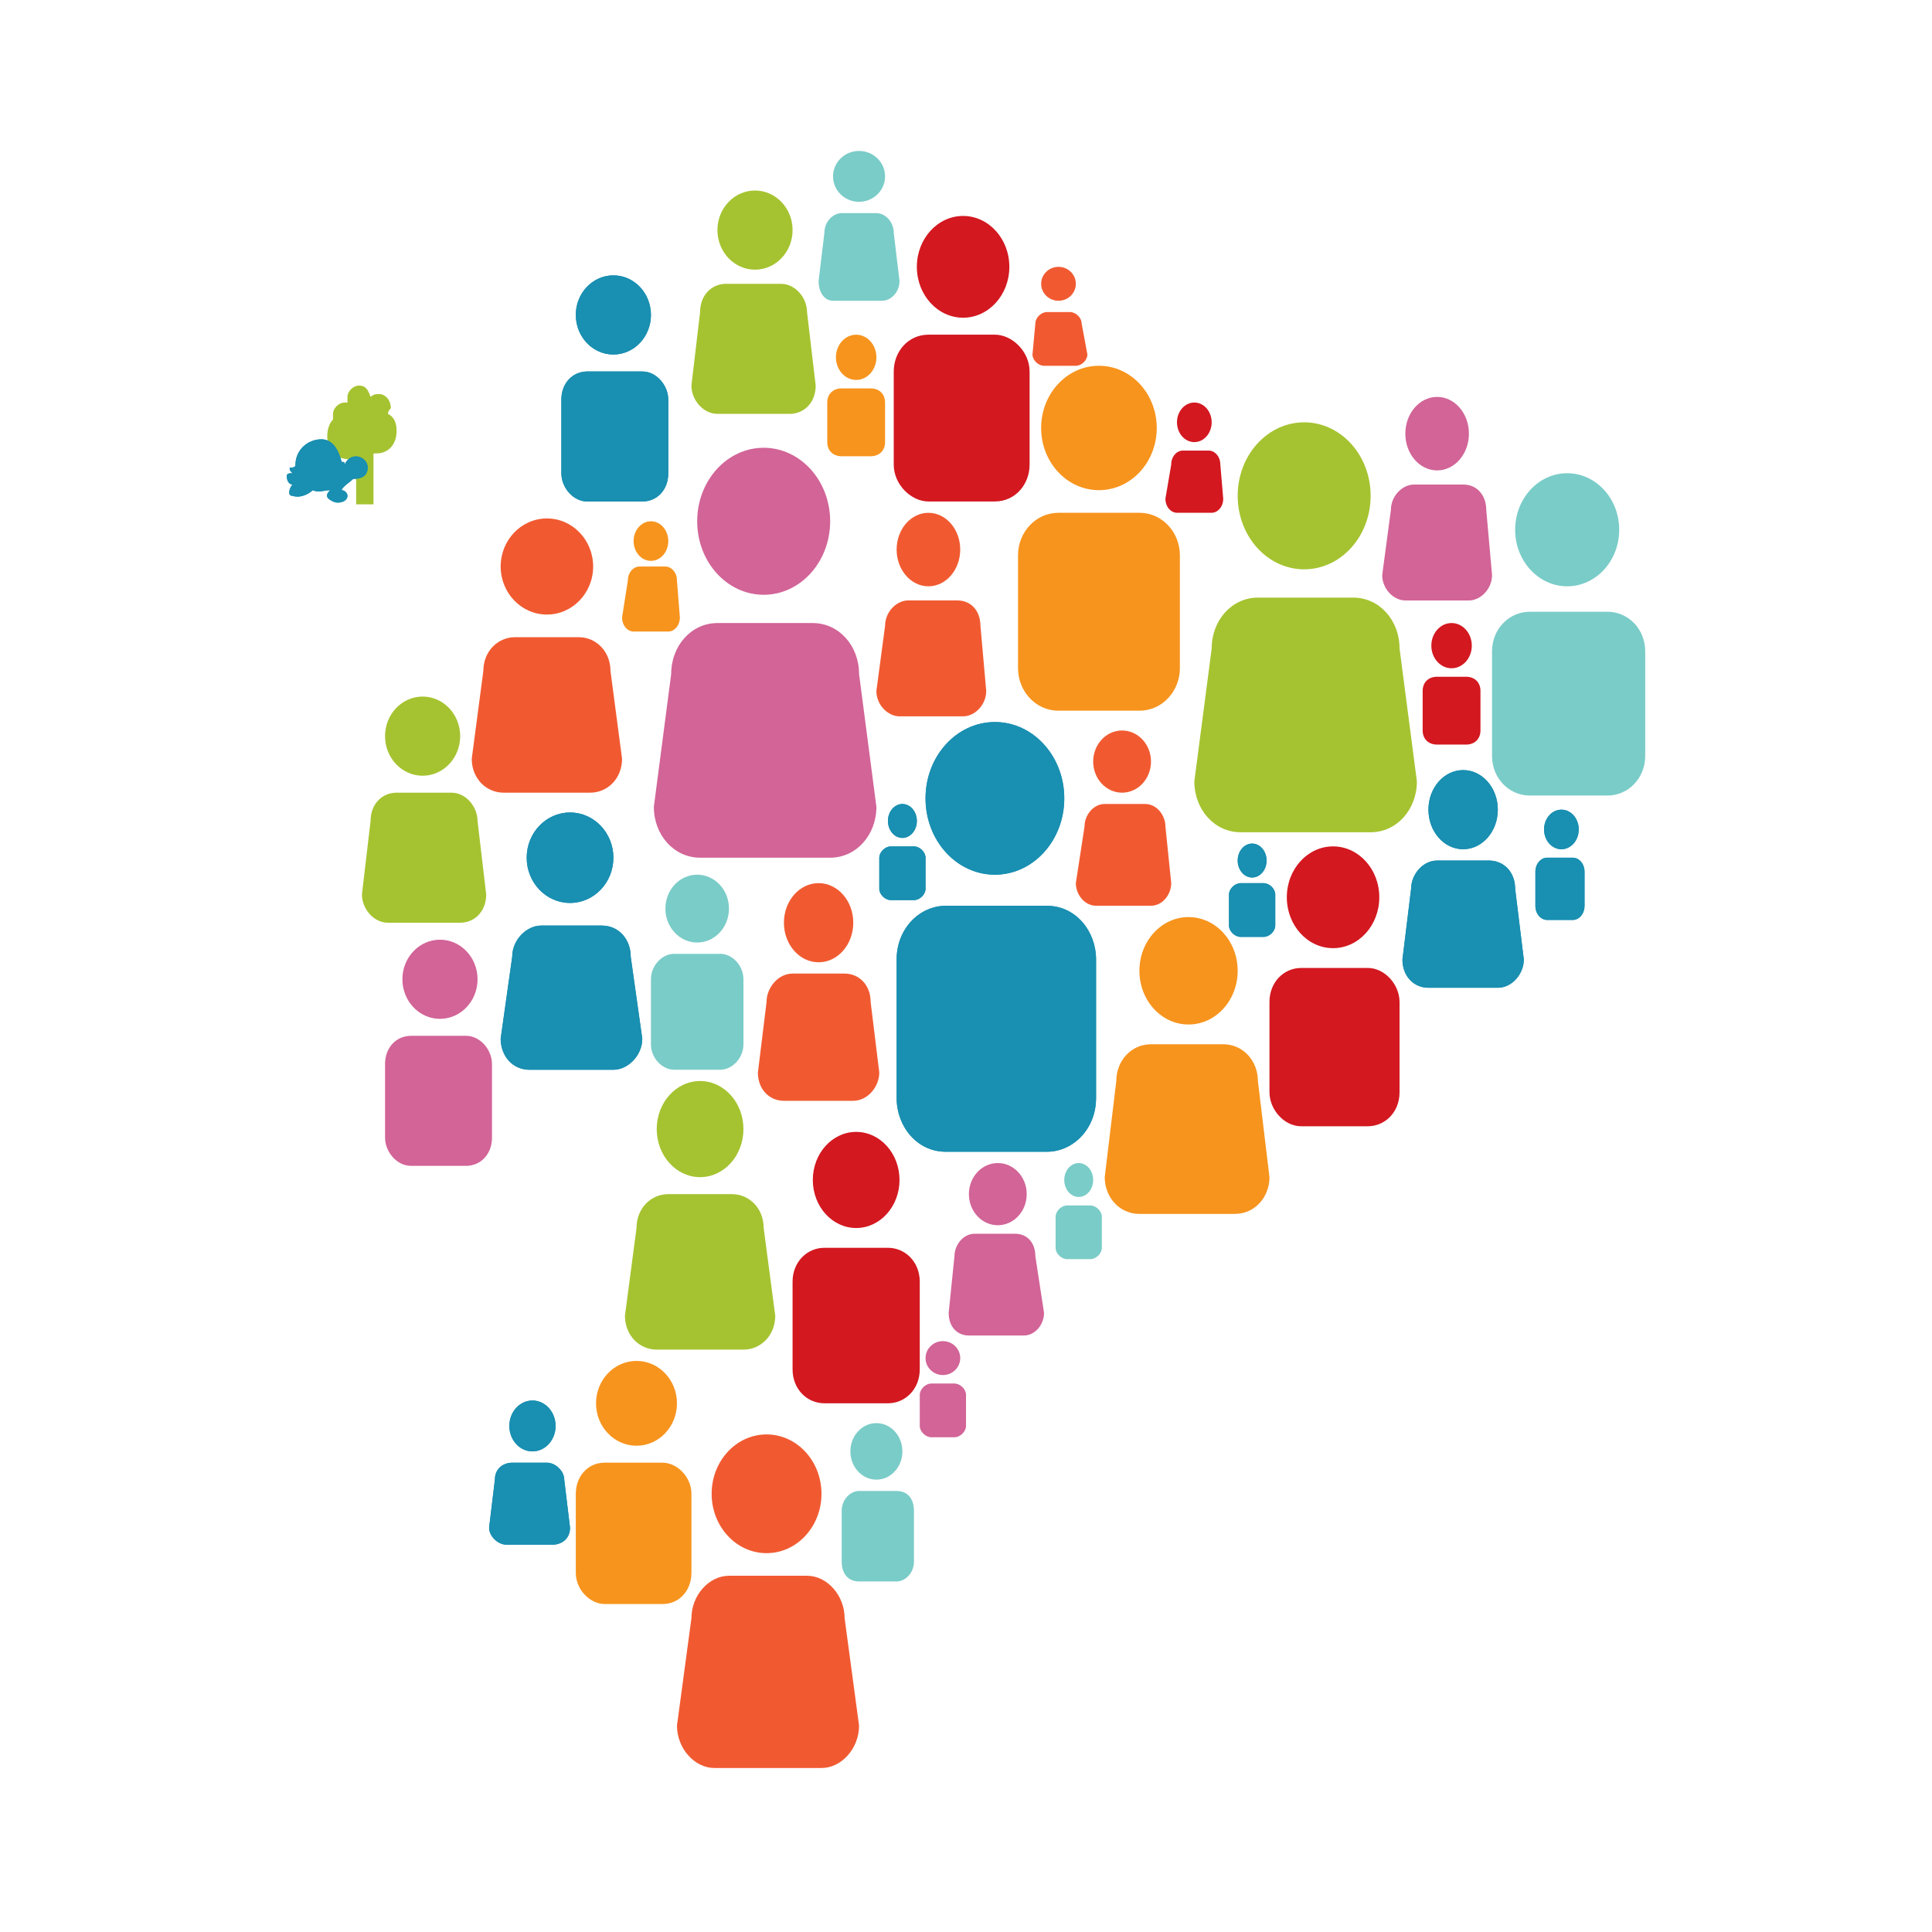 <svg xmlns="http://www.w3.org/2000/svg" width="128" height="128" viewBox="0 0 128 128" fill="none">
    <script xmlns="" />
    <path
        d="M32.596 75.368C32.596 76.492 31.83 77.241 30.873 77.241H27.235C26.277 77.241 25.511 76.304 25.511 75.368V70.498C25.511 69.374 26.277 68.625 27.235 68.625H30.873C31.83 68.625 32.596 69.561 32.596 70.498V75.368Z"
        fill="#D26497" />
    <path
        d="M29.149 67.501C30.524 67.501 31.639 66.327 31.639 64.879C31.639 63.431 30.524 62.257 29.149 62.257C27.775 62.257 26.66 63.431 26.66 64.879C26.66 66.327 27.775 67.501 29.149 67.501Z"
        fill="#D26497" />
    <path
        d="M58.064 53.454C58.064 55.327 56.724 56.825 55 56.825H46.383C44.66 56.825 43.319 55.327 43.319 53.454L44.468 44.651C44.468 42.778 45.809 41.279 47.532 41.279H53.851C55.575 41.279 56.915 42.778 56.915 44.651L58.064 53.454Z"
        fill="#D26497" />
    <path
        d="M50.596 39.406C53.028 39.406 55 37.225 55 34.536C55 31.846 53.028 29.666 50.596 29.666C48.163 29.666 46.191 31.846 46.191 34.536C46.191 37.225 48.163 39.406 50.596 39.406Z"
        fill="#D26497" />
    <path
        d="M69.171 86.983C69.171 87.732 68.596 88.481 67.83 88.481H64.192C63.426 88.481 62.852 87.919 62.852 86.983L63.234 83.237C63.234 82.487 63.809 81.738 64.575 81.738H67.256C68.022 81.738 68.596 82.3 68.596 83.237L69.171 86.983Z"
        fill="#D26497" />
    <path
        d="M66.107 81.175C67.165 81.175 68.022 80.253 68.022 79.115C68.022 77.977 67.165 77.055 66.107 77.055C65.05 77.055 64.192 77.977 64.192 79.115C64.192 80.253 65.05 81.175 66.107 81.175Z"
        fill="#D26497" />
    <path
        d="M64.001 94.473C64.001 94.847 63.618 95.222 63.235 95.222H61.703C61.32 95.222 60.937 94.847 60.937 94.473V92.412C60.937 92.038 61.32 91.663 61.703 91.663H63.235C63.618 91.663 64.001 92.038 64.001 92.412V94.473Z"
        fill="#D26497" />
    <path
        d="M62.469 91.101C63.104 91.101 63.618 90.598 63.618 89.977C63.618 89.357 63.104 88.853 62.469 88.853C61.835 88.853 61.32 89.357 61.32 89.977C61.32 90.598 61.835 91.101 62.469 91.101Z"
        fill="#D26497" />
    <path
        d="M98.852 38.096C98.852 39.033 98.086 39.782 97.32 39.782H93.107C92.341 39.782 91.575 39.033 91.575 38.096L92.15 33.788C92.15 32.852 92.916 32.102 93.682 32.102H96.937C97.894 32.102 98.469 32.852 98.469 33.788L98.852 38.096Z"
        fill="#D26497" />
    <path
        d="M95.214 31.166C96.377 31.166 97.32 30.076 97.32 28.731C97.32 27.386 96.377 26.296 95.214 26.296C94.05 26.296 93.107 27.386 93.107 28.731C93.107 30.076 94.05 31.166 95.214 31.166Z"
        fill="#D26497" />
    <path
        d="M45.043 40.906C45.043 41.468 44.66 41.842 44.277 41.842H41.979C41.596 41.842 41.213 41.468 41.213 40.906L41.596 38.471C41.596 37.909 41.979 37.534 42.362 37.534H44.085C44.468 37.534 44.851 37.909 44.851 38.471L45.043 40.906Z"
        fill="#F7941D" />
    <path
        d="M43.127 37.159C43.762 37.159 44.276 36.572 44.276 35.848C44.276 35.124 43.762 34.537 43.127 34.537C42.493 34.537 41.978 35.124 41.978 35.848C41.978 36.572 42.493 37.159 43.127 37.159Z"
        fill="#F7941D" />
    <path
        d="M45.809 104.211C45.809 105.335 45.042 106.271 43.894 106.271H40.064C39.106 106.271 38.149 105.335 38.149 104.211V98.967C38.149 97.843 38.915 96.906 40.064 96.906H43.894C44.851 96.906 45.809 97.843 45.809 98.967V104.211Z"
        fill="#F7941D" />
    <path
        d="M42.17 95.783C43.651 95.783 44.851 94.525 44.851 92.974C44.851 91.422 43.651 90.164 42.17 90.164C40.69 90.164 39.489 91.422 39.489 92.974C39.489 94.525 40.69 95.783 42.17 95.783Z"
        fill="#F7941D" />
    <path
        d="M58.638 29.291C58.638 29.853 58.255 30.228 57.68 30.228H55.766C55.191 30.228 54.808 29.853 54.808 29.291V26.669C54.808 26.107 55.191 25.732 55.766 25.732H57.68C58.255 25.732 58.638 26.107 58.638 26.669V29.291Z"
        fill="#F7941D" />
    <path
        d="M56.724 25.172C57.464 25.172 58.064 24.501 58.064 23.673C58.064 22.846 57.464 22.175 56.724 22.175C55.983 22.175 55.383 22.846 55.383 23.673C55.383 24.501 55.983 25.172 56.724 25.172Z"
        fill="#F7941D" />
    <path
        d="M78.17 44.275C78.17 45.773 77.021 47.085 75.489 47.085H70.128C68.596 47.085 67.447 45.773 67.447 44.275V36.783C67.447 35.285 68.596 33.974 70.128 33.974H75.489C77.021 33.974 78.17 35.285 78.17 36.783V44.275Z"
        fill="#F7941D" />
    <path
        d="M72.808 32.475C74.923 32.475 76.638 30.63 76.638 28.354C76.638 26.078 74.923 24.233 72.808 24.233C70.693 24.233 68.978 26.078 68.978 28.354C68.978 30.63 70.693 32.475 72.808 32.475Z"
        fill="#F7941D" />
    <path
        d="M84.106 77.99C84.106 79.301 83.149 80.424 81.808 80.424H75.489C74.149 80.424 73.191 79.301 73.191 77.99L73.957 71.621C73.957 70.31 74.915 69.186 76.255 69.186H81.043C82.383 69.186 83.34 70.31 83.34 71.621L84.106 77.99Z"
        fill="#F7941D" />
    <path
        d="M78.744 67.876C80.542 67.876 81.999 66.283 81.999 64.317C81.999 62.352 80.542 60.759 78.744 60.759C76.946 60.759 75.489 62.352 75.489 64.317C75.489 66.283 76.946 67.876 78.744 67.876Z"
        fill="#F7941D" />
    <path
        d="M49.255 69.187C49.255 70.123 48.489 70.873 47.723 70.873H44.659C43.893 70.873 43.127 70.123 43.127 69.187V64.879C43.127 63.943 43.893 63.193 44.659 63.193H47.723C48.489 63.193 49.255 63.943 49.255 64.879V69.187Z"
        fill="#7ACCC8" />
    <path
        d="M46.191 62.445C47.354 62.445 48.297 61.439 48.297 60.198C48.297 58.956 47.354 57.95 46.191 57.95C45.028 57.95 44.084 58.956 44.084 60.198C44.084 61.439 45.028 62.445 46.191 62.445Z"
        fill="#7ACCC8" />
    <path
        d="M59.596 18.615C59.596 19.364 59.021 19.926 58.447 19.926H55.191C54.617 19.926 54.234 19.364 54.234 18.615L54.617 15.431C54.617 14.682 55.191 14.12 55.766 14.12H58.064C58.638 14.12 59.213 14.682 59.213 15.431L59.596 18.615Z"
        fill="#7ACCC8" />
    <path
        d="M56.914 13.371C57.866 13.371 58.638 12.617 58.638 11.686C58.638 10.755 57.866 10 56.914 10C55.962 10 55.191 10.755 55.191 11.686C55.191 12.617 55.962 13.371 56.914 13.371Z"
        fill="#7ACCC8" />
    <path
        d="M60.552 103.464C60.552 104.213 59.978 104.775 59.403 104.775H56.914C56.148 104.775 55.765 104.213 55.765 103.464V100.092C55.765 99.343 56.34 98.781 56.914 98.781H59.403C60.169 98.781 60.552 99.343 60.552 100.092V103.464Z"
        fill="#7ACCC8" />
    <path
        d="M58.064 98.031C59.016 98.031 59.787 97.193 59.787 96.158C59.787 95.124 59.016 94.285 58.064 94.285C57.112 94.285 56.34 95.124 56.34 96.158C56.34 97.193 57.112 98.031 58.064 98.031Z"
        fill="#7ACCC8" />
    <path
        d="M73 82.674C73 83.048 72.617 83.423 72.234 83.423H70.702C70.319 83.423 69.936 83.048 69.936 82.674V80.614C69.936 80.239 70.319 79.864 70.702 79.864H72.234C72.617 79.864 73 80.239 73 80.614V82.674Z"
        fill="#7ACCC8" />
    <path
        d="M71.468 79.302C71.996 79.302 72.425 78.799 72.425 78.178C72.425 77.558 71.996 77.055 71.468 77.055C70.939 77.055 70.51 77.558 70.51 78.178C70.51 78.799 70.939 79.302 71.468 79.302Z"
        fill="#7ACCC8" />
    <path
        d="M109 50.084C109 51.582 107.851 52.706 106.511 52.706H101.34C100 52.706 98.851 51.582 98.851 50.084V43.153C98.851 41.655 100 40.531 101.34 40.531H106.511C107.851 40.531 109 41.655 109 43.153V50.084Z"
        fill="#7ACCC8" />
    <path
        d="M103.83 38.844C105.734 38.844 107.277 37.167 107.277 35.099C107.277 33.03 105.734 31.352 103.83 31.352C101.926 31.352 100.383 33.03 100.383 35.099C100.383 37.167 101.926 38.844 103.83 38.844Z"
        fill="#7ACCC8" />
    <path
        d="M32.212 59.259C32.212 60.383 31.446 61.132 30.489 61.132H25.701C24.744 61.132 23.978 60.196 23.978 59.259L24.552 54.39C24.552 53.266 25.319 52.517 26.276 52.517H29.914C30.872 52.517 31.638 53.453 31.638 54.39L32.212 59.259Z"
        fill="#A5C330" />
    <path
        d="M27.999 51.394C29.374 51.394 30.488 50.22 30.488 48.772C30.488 47.323 29.374 46.149 27.999 46.149C26.624 46.149 25.51 47.323 25.51 48.772C25.51 50.22 26.624 51.394 27.999 51.394Z"
        fill="#A5C330" />
    <path
        d="M51.362 87.168C51.362 88.479 50.404 89.416 49.255 89.416H43.511C42.362 89.416 41.404 88.479 41.404 87.168L42.17 81.362C42.17 80.051 43.128 79.114 44.277 79.114H48.489C49.638 79.114 50.596 80.051 50.596 81.362L51.362 87.168Z"
        fill="#A5C330" />
    <path
        d="M46.383 77.989C47.969 77.989 49.255 76.564 49.255 74.805C49.255 73.047 47.969 71.621 46.383 71.621C44.796 71.621 43.51 73.047 43.51 74.805C43.51 76.564 44.796 77.989 46.383 77.989Z"
        fill="#A5C330" />
    <path
        d="M54.042 25.547C54.042 26.67 53.276 27.419 52.319 27.419H47.532C46.574 27.419 45.808 26.483 45.808 25.547L46.383 20.677C46.383 19.553 47.148 18.804 48.106 18.804H51.744C52.702 18.804 53.468 19.74 53.468 20.677L54.042 25.547Z"
        fill="#A5C330" />
    <path
        d="M50.022 17.866C51.396 17.866 52.511 16.692 52.511 15.244C52.511 13.796 51.396 12.622 50.022 12.622C48.647 12.622 47.532 13.796 47.532 15.244C47.532 16.692 48.647 17.866 50.022 17.866Z"
        fill="#A5C330" />
    <path
        d="M93.873 51.767C93.873 53.64 92.532 55.139 90.809 55.139H82.192C80.468 55.139 79.128 53.64 79.128 51.767L80.277 42.964C80.277 41.091 81.617 39.593 83.341 39.593H89.66C91.383 39.593 92.724 41.091 92.724 42.964L93.873 51.767Z"
        fill="#A5C330" />
    <path
        d="M86.404 37.719C88.837 37.719 90.808 35.539 90.808 32.849C90.808 30.16 88.837 27.98 86.404 27.98C83.972 27.98 82 30.16 82 32.849C82 35.539 83.972 37.719 86.404 37.719Z"
        fill="#A5C330" />
    <path fill-rule="evenodd" clip-rule="evenodd"
        d="M25.702 27.419C25.702 27.232 25.893 27.044 25.893 27.044C25.893 26.482 25.51 26.108 25.128 26.108C24.936 26.108 24.744 26.108 24.553 26.295C24.361 25.733 24.17 25.546 23.787 25.546C23.404 25.546 23.021 25.921 23.021 26.295C23.021 26.482 23.021 26.482 23.021 26.67H22.83C22.447 26.67 22.064 27.044 22.064 27.419C22.064 27.606 22.064 27.606 22.064 27.794C21.872 27.981 21.681 28.355 21.681 28.917C21.681 29.666 22.255 30.416 23.021 30.416C23.213 30.416 23.404 30.416 23.596 30.228V33.413H24.744V30.041H24.936C25.702 30.041 26.276 29.479 26.276 28.543C26.276 27.981 26.085 27.606 25.702 27.419Z"
        fill="#A5C330" />
    <path
        d="M60.936 90.724C60.936 92.035 59.978 92.971 58.829 92.971H54.617C53.468 92.971 52.51 92.035 52.51 90.724V84.918C52.51 83.606 53.468 82.67 54.617 82.67H58.829C59.978 82.67 60.936 83.606 60.936 84.918V90.724Z"
        fill="#D31820" />
    <path
        d="M56.723 81.359C58.309 81.359 59.595 79.934 59.595 78.175C59.595 76.417 58.309 74.991 56.723 74.991C55.137 74.991 53.851 76.417 53.851 78.175C53.851 79.934 55.137 81.359 56.723 81.359Z"
        fill="#D31820" />
    <path
        d="M68.213 30.789C68.213 32.1 67.255 33.224 65.915 33.224H61.511C60.362 33.224 59.213 32.1 59.213 30.789V24.608C59.213 23.297 60.17 22.173 61.511 22.173H65.915C67.064 22.173 68.213 23.297 68.213 24.608V30.789Z"
        fill="#D31820" />
    <path
        d="M63.808 21.049C65.5 21.049 66.872 19.54 66.872 17.678C66.872 15.816 65.5 14.307 63.808 14.307C62.116 14.307 60.744 15.816 60.744 17.678C60.744 19.54 62.116 21.049 63.808 21.049Z"
        fill="#D31820" />
    <path
        d="M81.042 33.037C81.042 33.599 80.659 33.973 80.276 33.973H77.978C77.595 33.973 77.212 33.599 77.212 33.037L77.595 30.789C77.595 30.227 77.978 29.852 78.361 29.852H80.085C80.468 29.852 80.851 30.227 80.851 30.789L81.042 33.037Z"
        fill="#D31820" />
    <path
        d="M79.127 29.291C79.762 29.291 80.276 28.704 80.276 27.98C80.276 27.256 79.762 26.669 79.127 26.669C78.493 26.669 77.978 27.256 77.978 27.98C77.978 28.704 78.493 29.291 79.127 29.291Z"
        fill="#D31820" />
    <path
        d="M92.723 72.37C92.723 73.681 91.766 74.618 90.617 74.618H86.212C85.063 74.618 84.106 73.494 84.106 72.37V66.376C84.106 65.065 85.063 64.129 86.212 64.129H90.617C91.766 64.129 92.723 65.253 92.723 66.376V72.37Z"
        fill="#D31820" />
    <path
        d="M88.319 62.818C90.011 62.818 91.382 61.309 91.382 59.447C91.382 57.585 90.011 56.075 88.319 56.075C86.627 56.075 85.255 57.585 85.255 59.447C85.255 61.309 86.627 62.818 88.319 62.818Z"
        fill="#D31820" />
    <path
        d="M98.085 48.395C98.085 48.956 97.702 49.331 97.127 49.331H95.212C94.638 49.331 94.255 48.956 94.255 48.395V45.772C94.255 45.211 94.638 44.836 95.212 44.836H97.127C97.702 44.836 98.085 45.211 98.085 45.772V48.395Z"
        fill="#D31820" />
    <path
        d="M96.17 44.275C96.91 44.275 97.51 43.604 97.51 42.777C97.51 41.949 96.91 41.278 96.17 41.278C95.43 41.278 94.83 41.949 94.83 42.777C94.83 43.604 95.43 44.275 96.17 44.275Z"
        fill="#D31820" />
    <path
        d="M41.213 50.269C41.213 51.58 40.255 52.516 39.106 52.516H33.362C32.213 52.516 31.255 51.58 31.255 50.269L32.021 44.462C32.021 43.151 32.979 42.215 34.128 42.215H38.34C39.489 42.215 40.447 43.151 40.447 44.462L41.213 50.269Z"
        fill="#F15A31" />
    <path
        d="M36.234 40.716C37.926 40.716 39.298 39.29 39.298 37.532C39.298 35.773 37.926 34.348 36.234 34.348C34.542 34.348 33.17 35.773 33.17 37.532C33.17 39.29 34.542 40.716 36.234 40.716Z"
        fill="#F15A31" />
    <path
        d="M56.915 114.325C56.915 115.824 55.766 117.135 54.425 117.135H47.34C46 117.135 44.851 115.824 44.851 114.325L45.809 107.208C45.809 105.71 46.958 104.398 48.298 104.398H53.468C54.809 104.398 55.958 105.71 55.958 107.208L56.915 114.325Z"
        fill="#F15A31" />
    <path
        d="M50.787 102.901C52.796 102.901 54.425 101.14 54.425 98.968C54.425 96.795 52.796 95.034 50.787 95.034C48.777 95.034 47.148 96.795 47.148 98.968C47.148 101.14 48.777 102.901 50.787 102.901Z"
        fill="#F15A31" />
    <path
        d="M58.255 71.058C58.255 71.995 57.489 72.931 56.532 72.931H51.936C50.979 72.931 50.213 72.182 50.213 71.058L50.787 66.376C50.787 65.439 51.553 64.503 52.511 64.503H55.958C56.915 64.503 57.681 65.252 57.681 66.376L58.255 71.058Z"
        fill="#F15A31" />
    <path
        d="M54.234 63.754C55.504 63.754 56.532 62.58 56.532 61.132C56.532 59.684 55.504 58.51 54.234 58.51C52.965 58.51 51.937 59.684 51.937 61.132C51.937 62.58 52.965 63.754 54.234 63.754Z"
        fill="#F15A31" />
    <path
        d="M65.34 45.774C65.34 46.71 64.574 47.46 63.808 47.46H59.595C58.829 47.46 58.063 46.71 58.063 45.774L58.638 41.466C58.638 40.529 59.404 39.78 60.17 39.78H63.425C64.383 39.78 64.957 40.529 64.957 41.466L65.34 45.774Z"
        fill="#F15A31" />
    <path
        d="M61.511 38.844C62.674 38.844 63.617 37.754 63.617 36.41C63.617 35.065 62.674 33.975 61.511 33.975C60.347 33.975 59.404 35.065 59.404 36.41C59.404 37.754 60.347 38.844 61.511 38.844Z"
        fill="#F15A31" />
    <path
        d="M72.043 23.485C72.043 23.86 71.66 24.235 71.277 24.235H69.17C68.787 24.235 68.404 23.86 68.404 23.485L68.596 21.425C68.596 21.05 68.979 20.676 69.362 20.676H70.894C71.277 20.676 71.66 21.05 71.66 21.425L72.043 23.485Z"
        fill="#F15A31" />
    <path
        d="M70.128 19.926C70.763 19.926 71.277 19.423 71.277 18.802C71.277 18.182 70.763 17.679 70.128 17.679C69.493 17.679 68.979 18.182 68.979 18.802C68.979 19.423 69.493 19.926 70.128 19.926Z"
        fill="#F15A31" />
    <path
        d="M77.597 58.51C77.597 59.259 77.022 60.008 76.256 60.008H72.618C71.852 60.008 71.277 59.259 71.277 58.51L71.852 54.764C71.852 54.015 72.426 53.266 73.192 53.266H75.873C76.639 53.266 77.213 54.015 77.213 54.764L77.597 58.51Z"
        fill="#F15A31" />
    <path
        d="M74.341 52.517C75.399 52.517 76.256 51.595 76.256 50.457C76.256 49.319 75.399 48.397 74.341 48.397C73.284 48.397 72.426 49.319 72.426 50.457C72.426 51.595 73.284 52.517 74.341 52.517Z"
        fill="#F15A31" />
    <path
        d="M37.766 101.215C37.766 101.964 37.191 102.339 36.617 102.339H33.553C32.979 102.339 32.404 101.777 32.404 101.215L32.787 98.031C32.787 97.282 33.362 96.907 33.936 96.907H36.234C36.809 96.907 37.383 97.469 37.383 98.031L37.766 101.215Z"
        fill="#198FB1" />
    <path
        d="M35.276 96.159C36.123 96.159 36.809 95.404 36.809 94.473C36.809 93.542 36.123 92.787 35.276 92.787C34.431 92.787 33.745 93.542 33.745 94.473C33.745 95.404 34.431 96.159 35.276 96.159Z"
        fill="#198FB1" />
    <path
        d="M72.617 72.747C72.617 74.807 71.085 76.306 69.362 76.306H62.66C60.745 76.306 59.404 74.62 59.404 72.747V63.569C59.404 61.509 60.936 60.011 62.66 60.011H69.362C71.277 60.011 72.617 61.696 72.617 63.569V72.747Z"
        fill="#198FB1" />
    <path
        d="M65.915 57.951C68.453 57.951 70.511 55.687 70.511 52.894C70.511 50.101 68.453 47.837 65.915 47.837C63.377 47.837 61.319 50.101 61.319 52.894C61.319 55.687 63.377 57.951 65.915 57.951Z"
        fill="#198FB1" />
    <path
        d="M84.489 61.322C84.489 61.697 84.106 62.071 83.723 62.071H82.191C81.808 62.071 81.425 61.697 81.425 61.322V59.262C81.425 58.887 81.808 58.513 82.191 58.513H83.723C84.106 58.513 84.489 58.887 84.489 59.262V61.322Z"
        fill="#198FB1" />
    <path
        d="M82.957 58.137C83.486 58.137 83.915 57.634 83.915 57.013C83.915 56.393 83.486 55.89 82.957 55.89C82.429 55.89 82 56.393 82 57.013C82 57.634 82.429 58.137 82.957 58.137Z"
        fill="#198FB1" />
    <path
        d="M104.979 60.01C104.979 60.572 104.596 60.947 104.213 60.947H102.49C102.107 60.947 101.724 60.572 101.724 60.01V57.763C101.724 57.201 102.107 56.826 102.49 56.826H104.213C104.596 56.826 104.979 57.201 104.979 57.763V60.01Z"
        fill="#198FB1" />
    <path
        d="M103.447 56.264C104.082 56.264 104.596 55.677 104.596 54.953C104.596 54.229 104.082 53.642 103.447 53.642C102.813 53.642 102.298 54.229 102.298 54.953C102.298 55.677 102.813 56.264 103.447 56.264Z"
        fill="#198FB1" />
    <path
        d="M42.553 68.814C42.553 69.938 41.596 70.875 40.639 70.875H35.085C33.936 70.875 33.17 69.938 33.17 68.814L33.936 63.383C33.936 62.259 34.894 61.322 35.851 61.322H39.873C41.022 61.322 41.787 62.259 41.787 63.383L42.553 68.814Z"
        fill="#198FB1" />
    <path
        d="M37.766 59.823C39.353 59.823 40.639 58.481 40.639 56.826C40.639 55.171 39.353 53.829 37.766 53.829C36.18 53.829 34.894 55.171 34.894 56.826C34.894 58.481 36.18 59.823 37.766 59.823Z"
        fill="#198FB1" />
    <path
        d="M44.276 31.354C44.276 32.478 43.511 33.227 42.553 33.227H38.915C37.957 33.227 37.191 32.291 37.191 31.354V26.484C37.191 25.36 37.957 24.611 38.915 24.611H42.553C43.511 24.611 44.276 25.548 44.276 26.484V31.354Z"
        fill="#198FB1" />
    <path
        d="M40.638 23.488C42.013 23.488 43.127 22.314 43.127 20.865C43.127 19.417 42.013 18.243 40.638 18.243C39.263 18.243 38.148 19.417 38.148 20.865C38.148 22.314 39.263 23.488 40.638 23.488Z"
        fill="#198FB1" />
    <path
        d="M61.319 58.886C61.319 59.26 60.936 59.635 60.553 59.635H59.021C58.638 59.635 58.255 59.26 58.255 58.886V56.825C58.255 56.451 58.638 56.076 59.021 56.076H60.553C60.936 56.076 61.319 56.451 61.319 56.825V58.886Z"
        fill="#198FB1" />
    <path
        d="M59.786 55.514C60.315 55.514 60.744 55.011 60.744 54.39C60.744 53.77 60.315 53.267 59.786 53.267C59.258 53.267 58.829 53.77 58.829 54.39C58.829 55.011 59.258 55.514 59.786 55.514Z"
        fill="#198FB1" />
    <path
        d="M100.957 63.569C100.957 64.506 100.191 65.442 99.234 65.442H94.638C93.68 65.442 92.915 64.693 92.915 63.569L93.489 58.887C93.489 57.95 94.255 57.014 95.212 57.014H98.659C99.617 57.014 100.383 57.763 100.383 58.887L100.957 63.569Z"
        fill="#198FB1" />
    <path
        d="M96.936 56.265C98.205 56.265 99.234 55.091 99.234 53.643C99.234 52.194 98.205 51.02 96.936 51.02C95.667 51.02 94.638 52.194 94.638 53.643C94.638 55.091 95.667 56.265 96.936 56.265Z"
        fill="#198FB1" />
    <path fill-rule="evenodd" clip-rule="evenodd"
        d="M23.404 31.728C24.17 31.728 24.362 31.353 24.362 30.979C24.362 30.229 23.213 29.855 22.83 30.791C22.83 30.604 22.83 30.604 22.638 30.604C22.447 29.855 22.064 29.105 21.298 29.105C20.34 29.105 19.575 29.855 19.575 30.791C19.575 30.979 19.383 30.979 19.192 30.979C19.192 31.166 19.192 31.166 19.383 31.353C19.192 31.353 19 31.353 19 31.54C19 31.915 19.192 32.102 19.383 32.102C19.192 32.29 19 32.852 19.383 32.852C19.957 33.039 20.532 32.664 20.723 32.477C21.106 32.664 21.489 32.477 21.872 32.477C21.489 32.852 21.681 33.039 22.064 33.226C22.447 33.413 23.021 33.226 23.021 32.852C23.021 32.664 22.83 32.477 22.638 32.477C22.638 32.29 23.213 31.915 23.404 31.728Z"
        fill="#198FB1" />
    <path
        d="M37.766 101.215C37.766 101.964 37.191 102.339 36.617 102.339H33.553C32.979 102.339 32.404 101.777 32.404 101.215L32.787 98.031C32.787 97.282 33.362 96.907 33.936 96.907H36.234C36.809 96.907 37.383 97.469 37.383 98.031L37.766 101.215Z"
        fill="#198FB1" />
    <path
        d="M35.276 96.159C36.123 96.159 36.809 95.404 36.809 94.473C36.809 93.542 36.123 92.787 35.276 92.787C34.431 92.787 33.745 93.542 33.745 94.473C33.745 95.404 34.431 96.159 35.276 96.159Z"
        fill="#198FB1" />
    <path
        d="M72.617 72.747C72.617 74.807 71.085 76.306 69.362 76.306H62.66C60.745 76.306 59.404 74.62 59.404 72.747V63.569C59.404 61.509 60.936 60.011 62.66 60.011H69.362C71.277 60.011 72.617 61.696 72.617 63.569V72.747Z"
        fill="#198FB1" />
    <path
        d="M65.915 57.951C68.453 57.951 70.511 55.687 70.511 52.894C70.511 50.101 68.453 47.837 65.915 47.837C63.377 47.837 61.319 50.101 61.319 52.894C61.319 55.687 63.377 57.951 65.915 57.951Z"
        fill="#198FB1" />
    <path
        d="M84.489 61.322C84.489 61.697 84.106 62.071 83.723 62.071H82.191C81.808 62.071 81.425 61.697 81.425 61.322V59.262C81.425 58.887 81.808 58.513 82.191 58.513H83.723C84.106 58.513 84.489 58.887 84.489 59.262V61.322Z"
        fill="#198FB1" />
    <path
        d="M82.957 58.137C83.486 58.137 83.915 57.634 83.915 57.013C83.915 56.393 83.486 55.89 82.957 55.89C82.429 55.89 82 56.393 82 57.013C82 57.634 82.429 58.137 82.957 58.137Z"
        fill="#198FB1" />
    <path
        d="M104.979 60.01C104.979 60.572 104.596 60.947 104.213 60.947H102.49C102.107 60.947 101.724 60.572 101.724 60.01V57.763C101.724 57.201 102.107 56.826 102.49 56.826H104.213C104.596 56.826 104.979 57.201 104.979 57.763V60.01Z"
        fill="#198FB1" />
    <path
        d="M103.447 56.264C104.082 56.264 104.596 55.677 104.596 54.953C104.596 54.229 104.082 53.642 103.447 53.642C102.813 53.642 102.298 54.229 102.298 54.953C102.298 55.677 102.813 56.264 103.447 56.264Z"
        fill="#198FB1" />
    <path
        d="M42.553 68.814C42.553 69.938 41.596 70.875 40.639 70.875H35.085C33.936 70.875 33.17 69.938 33.17 68.814L33.936 63.383C33.936 62.259 34.894 61.322 35.851 61.322H39.873C41.022 61.322 41.787 62.259 41.787 63.383L42.553 68.814Z"
        fill="#198FB1" />
    <path
        d="M37.766 59.823C39.353 59.823 40.639 58.481 40.639 56.826C40.639 55.171 39.353 53.829 37.766 53.829C36.18 53.829 34.894 55.171 34.894 56.826C34.894 58.481 36.18 59.823 37.766 59.823Z"
        fill="#198FB1" />
    <path
        d="M44.276 31.354C44.276 32.478 43.511 33.227 42.553 33.227H38.915C37.957 33.227 37.191 32.291 37.191 31.354V26.484C37.191 25.36 37.957 24.611 38.915 24.611H42.553C43.511 24.611 44.276 25.548 44.276 26.484V31.354Z"
        fill="#198FB1" />
    <path
        d="M40.638 23.488C42.013 23.488 43.127 22.314 43.127 20.865C43.127 19.417 42.013 18.243 40.638 18.243C39.263 18.243 38.148 19.417 38.148 20.865C38.148 22.314 39.263 23.488 40.638 23.488Z"
        fill="#198FB1" />
    <path
        d="M61.319 58.886C61.319 59.26 60.936 59.635 60.553 59.635H59.021C58.638 59.635 58.255 59.26 58.255 58.886V56.825C58.255 56.451 58.638 56.076 59.021 56.076H60.553C60.936 56.076 61.319 56.451 61.319 56.825V58.886Z"
        fill="#198FB1" />
    <path
        d="M59.786 55.514C60.315 55.514 60.744 55.011 60.744 54.39C60.744 53.77 60.315 53.267 59.786 53.267C59.258 53.267 58.829 53.77 58.829 54.39C58.829 55.011 59.258 55.514 59.786 55.514Z"
        fill="#198FB1" />
    <path
        d="M100.957 63.569C100.957 64.506 100.191 65.442 99.234 65.442H94.638C93.68 65.442 92.915 64.693 92.915 63.569L93.489 58.887C93.489 57.95 94.255 57.014 95.212 57.014H98.659C99.617 57.014 100.383 57.763 100.383 58.887L100.957 63.569Z"
        fill="#198FB1" />
    <path
        d="M96.936 56.265C98.205 56.265 99.234 55.091 99.234 53.643C99.234 52.194 98.205 51.02 96.936 51.02C95.667 51.02 94.638 52.194 94.638 53.643C94.638 55.091 95.667 56.265 96.936 56.265Z"
        fill="#198FB1" />
    <path fill-rule="evenodd" clip-rule="evenodd"
        d="M23.404 31.728C24.17 31.728 24.362 31.353 24.362 30.979C24.362 30.229 23.213 29.855 22.83 30.791C22.83 30.604 22.83 30.604 22.638 30.604C22.447 29.855 22.064 29.105 21.298 29.105C20.34 29.105 19.575 29.855 19.575 30.791C19.575 30.979 19.383 30.979 19.192 30.979C19.192 31.166 19.192 31.166 19.383 31.353C19.192 31.353 19 31.353 19 31.54C19 31.915 19.192 32.102 19.383 32.102C19.192 32.29 19 32.852 19.383 32.852C19.957 33.039 20.532 32.664 20.723 32.477C21.106 32.664 21.489 32.477 21.872 32.477C21.489 32.852 21.681 33.039 22.064 33.226C22.447 33.413 23.021 33.226 23.021 32.852C23.021 32.664 22.83 32.477 22.638 32.477C22.638 32.29 23.213 31.915 23.404 31.728Z"
        fill="#198FB1" />
    <script xmlns="" />
</svg>